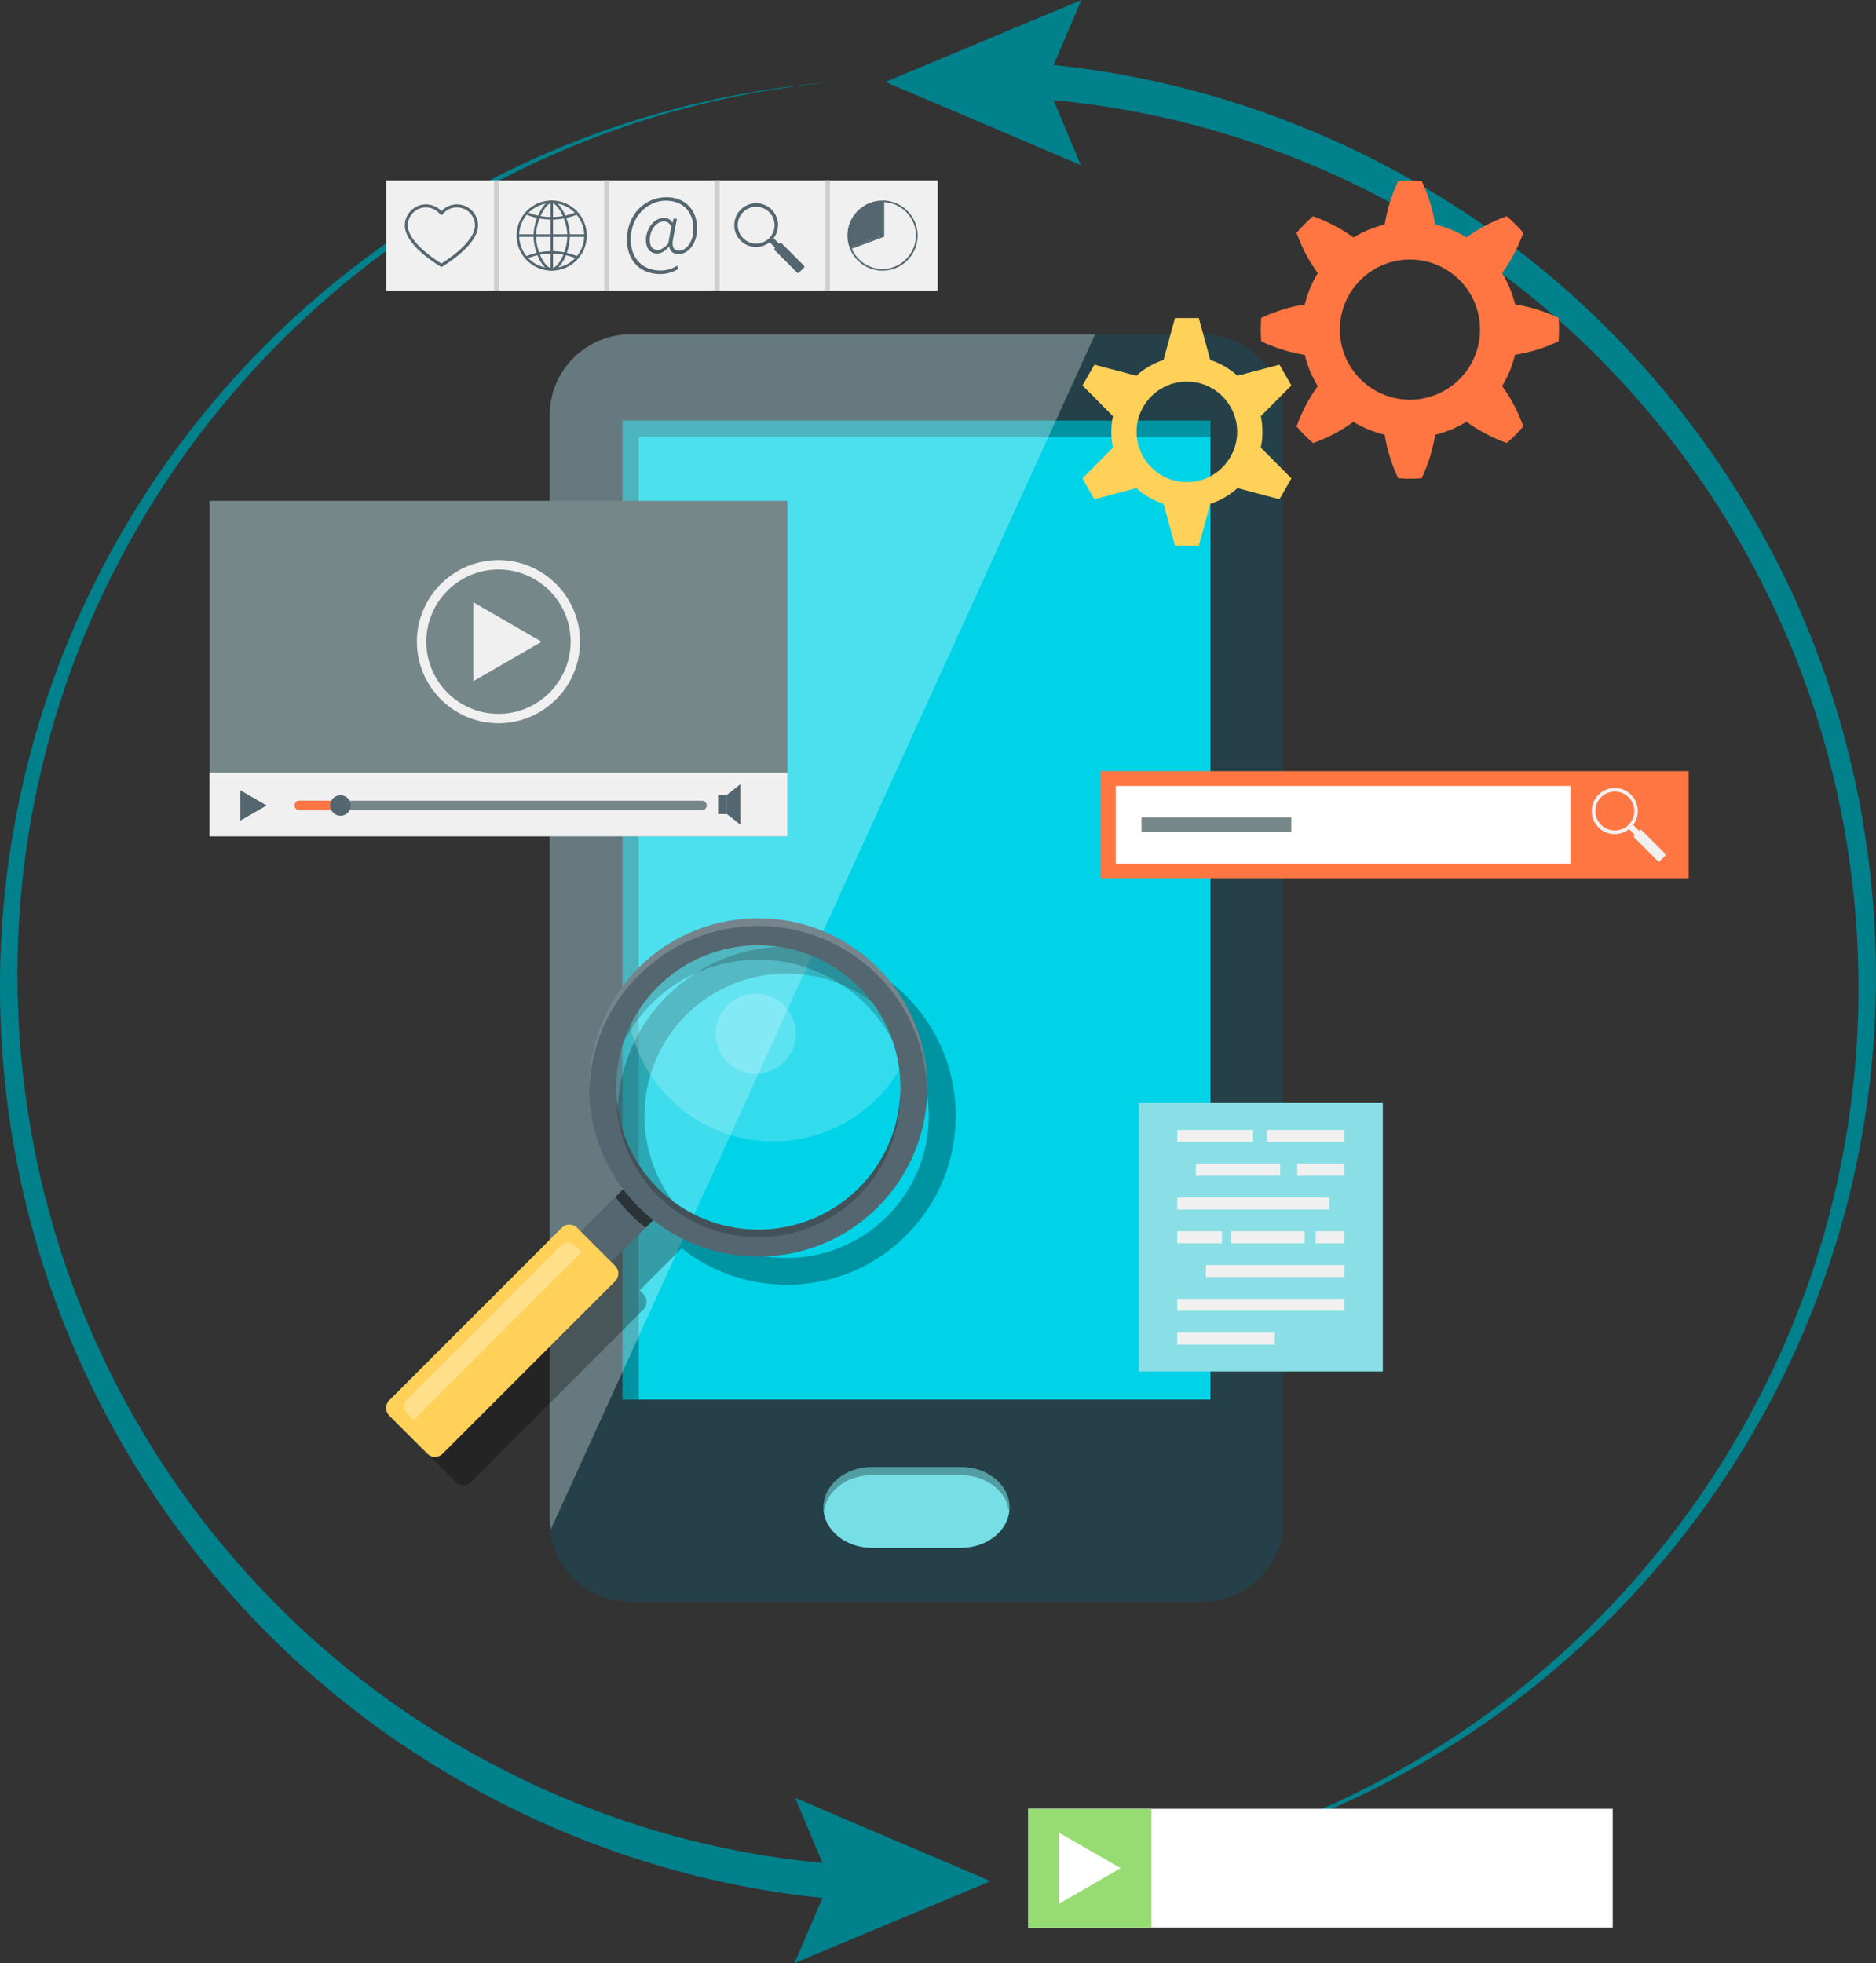 <?xml version="1.0" encoding="UTF-8"?> <svg xmlns="http://www.w3.org/2000/svg" id="b" viewBox="0 0 313.69 328.26"><rect x="0" y="0" width="313.69" height="328.26" fill="#333333" stroke="none"/><g id="c"><g><g><g><path d="m170.53,10.42c38.35,2.38,75.4,20.01,101.54,47.93,13.12,13.9,23.59,30.27,30.68,47.98,7.11,17.7,10.78,36.73,10.93,55.75.15,19.02-3.29,38.05-10.12,55.76-6.83,17.71-17.01,34.09-29.8,48.05-12.78,13.96-28.17,25.51-45.13,33.81-16.97,8.32-35.49,13.33-54.26,14.86,18.75-1.77,37.17-7.03,53.93-15.52,16.78-8.49,31.9-20.15,44.37-34.15,12.48-13.99,22.32-30.3,28.82-47.84,6.51-17.54,9.63-36.28,9.24-54.93-.39-18.65-4.23-37.22-11.39-54.4-7.14-17.18-17.54-32.97-30.46-46.3-25.78-26.79-61.73-43.28-98.74-45.09l.42-5.91Z" style="fill:#00818c;"></path><polygon points="180.73 27.62 174.92 13.79 180.83 0 148.05 13.7 180.73 27.62" style="fill:#00818c;"></polygon></g><g><path d="m143.15,317.83c-38.35-2.38-75.4-20.01-101.54-47.93-13.12-13.9-23.59-30.27-30.68-47.98C3.82,204.22.16,185.19,0,166.18c-.15-19.03,3.29-38.05,10.12-55.76,6.83-17.72,17.01-34.09,29.8-48.05,12.78-13.97,28.17-25.51,45.13-33.82,16.96-8.32,35.49-13.33,54.26-14.86-18.75,1.77-37.17,7.02-53.94,15.52-16.77,8.49-31.89,20.15-44.36,34.15-12.48,13.99-22.32,30.3-28.82,47.84-6.51,17.54-9.63,36.28-9.24,54.93.39,18.65,4.23,37.22,11.39,54.4,7.14,17.19,17.54,32.97,30.46,46.31,25.78,26.79,61.73,43.28,98.74,45.09l-.42,5.91Z" style="fill:#00818c;"></path><polygon points="132.96 300.63 138.77 314.47 132.85 328.26 165.64 314.56 132.96 300.63" style="fill:#00818c;"></polygon></g></g><g><path d="m201.05,267.85h-95.6c-7.47,0-13.53-6.06-13.53-13.53V69.44c0-7.48,6.06-13.53,13.53-13.53h95.6c7.47,0,13.53,6.05,13.53,13.53v184.88c0,7.47-6.05,13.53-13.53,13.53Z" style="fill:#254048;"></path><rect x="104.1" y="70.34" width="98.3" height="163.69" style="fill:#00d3e8;"></rect><polygon points="106.81 73.04 106.81 234.03 104.1 234.03 104.1 70.34 202.4 70.34 202.4 73.04 106.81 73.04" style="opacity:.3;"></polygon><g><path d="m160.69,258.83h-14.88c-4.49,0-8.12-3.03-8.12-6.76s3.63-6.76,8.12-6.76h14.88c4.47,0,8.12,3.03,8.12,6.76s-3.64,6.76-8.12,6.76Z" style="fill:#75dfe5;"></path><g style="opacity:.3;"><path d="m145.81,246.66h14.88c4.2,0,7.62,2.67,8.03,6.09.02-.22.08-.44.08-.68,0-3.74-3.64-6.76-8.12-6.76h-14.88c-4.49,0-8.12,3.03-8.12,6.76,0,.24.06.46.09.68.41-3.42,3.83-6.09,8.03-6.09Z"></path></g></g><path d="m105.45,55.9c-7.47,0-13.53,6.05-13.53,13.53v184.88c0,.51.1,1,.15,1.49L183.12,55.9h-77.67Z" style="fill:#fff; opacity:.3;"></path></g><g><path d="m210.83,74.85c.18-.86.27-1.74.27-2.63s-.09-1.77-.27-2.63l5.11-5.14-2-3.47-7.01,1.85c-.66-.59-1.38-1.11-2.14-1.56-.77-.44-1.58-.8-2.42-1.08l-1.91-7h-3.99l-1.91,7c-.84.27-1.65.64-2.41,1.08-.77.44-1.49.97-2.14,1.56l-7.01-1.85-2,3.47,5.1,5.14c-.18.87-.27,1.75-.27,2.63s.09,1.77.27,2.63l-5.1,5.15,2,3.48,7.01-1.86c.65.59,1.37,1.11,2.14,1.55.76.44,1.58.81,2.41,1.08l1.91,7h3.99l1.91-7c.84-.27,1.65-.63,2.42-1.08.76-.44,1.48-.96,2.14-1.55l7.01,1.86,2-3.48-5.11-5.15Zm-8.17,4.65c-2.5,1.49-5.89,1.49-8.39,0-2.58-1.46-4.24-4.33-4.22-7.29-.02-2.96,1.63-5.82,4.22-7.28,2.5-1.5,5.89-1.5,8.39,0,2.58,1.46,4.24,4.33,4.21,7.28.02,2.96-1.63,5.82-4.21,7.29Z" style="fill:#ffd159;"></path><path d="m253.34,59.33c2.45-.38,4.9-1.13,7.27-2.25.1-1.31.12-2.62,0-3.93-2.38-1.12-4.83-1.87-7.27-2.26-.23-.92-.52-1.83-.88-2.7-.37-.87-.8-1.72-1.29-2.53,1.45-1.99,2.65-4.25,3.55-6.73-.85-1-1.79-1.92-2.78-2.78-2.47.89-4.73,2.09-6.73,3.55-.81-.49-1.66-.93-2.53-1.29-.88-.36-1.78-.65-2.7-.87-.38-2.45-1.13-4.89-2.25-7.27-1.3-.1-2.62-.12-3.93,0-1.12,2.39-1.88,4.83-2.26,7.27-.92.23-1.83.53-2.7.88-.88.37-1.72.8-2.53,1.29-2-1.46-4.26-2.65-6.74-3.55-1,.85-1.93,1.78-2.77,2.78.89,2.48,2.08,4.73,3.55,6.73-.49.81-.93,1.65-1.3,2.53-.35.88-.65,1.78-.87,2.7-2.45.38-4.9,1.14-7.28,2.25-.1,1.31-.11,2.62,0,3.93,2.38,1.13,4.83,1.88,7.27,2.26.23.92.52,1.83.88,2.7.37.87.8,1.72,1.29,2.53-1.46,2-2.65,4.26-3.54,6.74.84,1,1.78,1.93,2.77,2.78,2.48-.89,4.74-2.09,6.74-3.55.81.49,1.66.93,2.53,1.29.88.36,1.78.65,2.7.87.38,2.45,1.13,4.89,2.25,7.27,1.3.1,2.62.12,3.93,0,1.12-2.39,1.87-4.83,2.26-7.27.92-.23,1.82-.52,2.7-.88.87-.37,1.72-.8,2.53-1.29,2,1.45,4.26,2.65,6.73,3.54,1.01-.84,1.93-1.78,2.78-2.78-.9-2.48-2.09-4.74-3.55-6.74.49-.81.92-1.65,1.29-2.53.36-.88.65-1.78.87-2.7Zm-13.09,6.61c-2.86,1.2-6.11,1.2-8.97,0-2.86-1.17-5.17-3.48-6.35-6.34-1.19-2.86-1.19-6.12,0-8.97,1.18-2.86,3.48-5.17,6.35-6.34,2.86-1.19,6.11-1.19,8.97,0,2.86,1.18,5.17,3.48,6.34,6.34,1.19,2.86,1.19,6.11,0,8.97-1.18,2.86-3.48,5.17-6.34,6.34Z" style="fill:#ff7643;"></path></g><g><rect x="190.43" y="184.45" width="40.79" height="44.88" style="fill:#89dfe5;"></rect><rect x="196.86" y="188.94" width="12.67" height="2.01" style="fill:#f0f0f0;"></rect><rect x="211.88" y="188.94" width="12.91" height="2.01" style="fill:#f0f0f0;"></rect><rect x="216.92" y="194.59" width="7.87" height="2.01" style="fill:#f0f0f0;"></rect><rect x="199.96" y="194.59" width="14.1" height="2.01" style="fill:#f0f0f0;"></rect><rect x="196.86" y="200.24" width="25.43" height="2.01" style="fill:#f0f0f0;"></rect><rect x="196.86" y="205.88" width="7.47" height="2.02" style="fill:#f0f0f0;"></rect><rect x="205.79" y="205.88" width="12.36" height="2.02" style="fill:#f0f0f0;"></rect><rect x="220" y="205.88" width="4.79" height="2.02" style="fill:#f0f0f0;"></rect><rect x="201.64" y="211.53" width="23.15" height="2.01" style="fill:#f0f0f0;"></rect><rect x="196.86" y="217.18" width="27.93" height="2.01" style="fill:#f0f0f0;"></rect><rect x="196.86" y="222.82" width="16.3" height="2.02" style="fill:#f0f0f0;"></rect></g><g><rect x="184.08" y="128.95" width="98.29" height="17.92" style="fill:#ff7643;"></rect><rect x="186.56" y="131.43" width="76.04" height="12.98" style="fill:#fff;"></rect><rect x="190.88" y="136.68" width="25.04" height="2.47" style="fill:#758789;"></rect><path d="m278.45,142.77l-3.94-3.94c-.09-.1-.25-.1-.35,0l-.09.09-.98-.98c1.14-1.51,1.03-3.67-.35-5.04-1.5-1.51-3.96-1.51-5.46,0-1.51,1.5-1.51,3.96,0,5.46,1.4,1.39,3.6,1.48,5.11.28l.97.97-.09.09c-.1.09-.1.25,0,.35l3.94,3.94c.1.1.25.1.35,0l.87-.87c.09-.1.09-.26,0-.35Zm-10.73-4.85c-1.27-1.27-1.27-3.33,0-4.6,1.27-1.26,3.33-1.26,4.6,0,1.27,1.27,1.27,3.32,0,4.6-1.27,1.26-3.33,1.26-4.6,0Z" style="fill:#f0f0f0;"></path></g><g><g><rect x="64.59" y="30.18" width="18.44" height="18.44" style="fill:#f0f0f0;"></rect><path d="m73.81,44.61s-.09-.01-.12-.03c-.24-.14-6-3.49-6-6.88,0-1.95,1.59-3.53,3.53-3.53.99,0,1.92.41,2.59,1.13.67-.72,1.6-1.13,2.59-1.13,1.95,0,3.53,1.58,3.53,3.53,0,3.35-5.74,6.74-5.99,6.88-.04.02-.09.03-.13.03Zm-2.59-9.94c-1.67,0-3.03,1.36-3.03,3.02,0,2.84,4.77,5.86,5.61,6.37.85-.51,5.62-3.56,5.62-6.37,0-1.67-1.36-3.02-3.03-3.02-.94,0-1.81.43-2.39,1.17-.1.12-.3.12-.4,0-.58-.75-1.45-1.17-2.39-1.17Z" style="fill:#54666f;"></path></g><g><rect x="83.03" y="30.18" width="18.44" height="18.44" style="fill:#f0f0f0;"></rect><g><path d="m92.25,45.26c-3.24,0-5.87-2.63-5.87-5.87s2.63-5.87,5.87-5.87,5.87,2.63,5.87,5.87-2.63,5.87-5.87,5.87Zm0-11.31c-3,0-5.44,2.44-5.44,5.44s2.44,5.44,5.44,5.44,5.44-2.44,5.44-5.44-2.44-5.44-5.44-5.44Z" style="fill:#54666f;"></path><path d="m92.25,36.71c-.75,0-1.49-.07-2.2-.21-.72-.15-1.44-.36-2.11-.65l.16-.39c.66.27,1.34.48,2.04.63.69.13,1.39.2,2.1.2s1.43-.07,2.12-.21c.7-.14,1.38-.35,2.03-.63l.04-.02h.04v.22l.08.2c-.67.28-1.38.5-2.11.65-.71.14-1.45.22-2.19.22Z" style="fill:#54666f;"></path><path d="m96.48,43.27h-.05l-.04-.02c-.65-.28-1.33-.49-2.03-.63-.69-.14-1.4-.21-2.11-.21-.72,0-1.43.07-2.12.21-.7.14-1.38.35-2.04.63l-.16-.39c.68-.29,1.39-.5,2.12-.65.71-.14,1.45-.22,2.19-.22s1.49.07,2.21.22c.73.15,1.44.37,2.11.65l-.08.19v.21Z" style="fill:#54666f;"></path><path d="m92.25,45.26c-1.45,0-3.04-3.07-3.04-5.87,0-2.58,1.7-5.87,3.04-5.87v.43c-1.01,0-2.61,2.97-2.61,5.44,0,2.7,1.52,5.44,2.61,5.44v.43Z" style="fill:#54666f;"></path><path d="m92.25,45.26v-.43c1.09,0,2.61-2.74,2.61-5.44,0-2.47-1.6-5.44-2.61-5.44v-.43c1.34,0,3.04,3.29,3.04,5.87,0,2.8-1.59,5.87-3.04,5.87Z" style="fill:#54666f;"></path><rect x="92.04" y="33.74" width=".43" height="11.31" style="fill:#54666f;"></rect><rect x="86.6" y="39.18" width="11.31" height=".43" style="fill:#54666f;"></rect></g></g><g><rect x="101.47" y="30.18" width="18.44" height="18.44" style="fill:#f0f0f0;"></rect><path d="m111.38,32.97c3.18,0,5.18,2.1,5.18,5.23,0,2.8-1.67,4.29-3.04,4.29-.88,0-1.52-.4-1.6-1.25h-.03c-.58.64-1.26,1.16-2.01,1.16-1.03,0-1.88-.76-1.88-2.25,0-1.6,1.12-3.71,3.07-3.71.59,0,1.04.26,1.37.79h.04l.15-.66h.56l-.59,3.12c-.37,1.5-.01,2.23.99,2.23,1.06,0,2.36-1.34,2.36-3.67,0-2.84-1.75-4.7-4.61-4.7-3.02,0-5.87,2.56-5.87,6.49,0,3.22,2.01,5.2,4.97,5.2,1.09,0,1.98-.32,2.77-.8l.26.5c-.94.59-1.96.89-3.09.89-3.19,0-5.54-2.11-5.54-5.74,0-4.31,3.07-7.11,6.55-7.11Zm-1.41,8.83c.53,0,1.12-.35,1.78-1.1l.51-2.86c-.39-.61-.73-.81-1.22-.81-1.48,0-2.39,1.68-2.39,3.07,0,1.26.58,1.7,1.32,1.7Z" style="fill:#54666f;"></path></g><g><rect x="119.91" y="30.18" width="18.44" height="18.44" style="fill:#f0f0f0;"></rect><path d="m134.44,44.43l-3.74-3.74c-.09-.09-.24-.09-.33,0l-.08.08-.93-.93c1.08-1.43.98-3.48-.33-4.79-1.43-1.43-3.75-1.43-5.18,0-1.43,1.43-1.43,3.76,0,5.19,1.33,1.33,3.42,1.4,4.85.27l.93.92-.09.08c-.09.09-.09.24,0,.33l3.74,3.74c.1.09.24.09.33,0l.82-.83c.09-.09.09-.24,0-.33Zm-10.18-4.6c-1.2-1.2-1.2-3.16,0-4.36,1.2-1.2,3.16-1.2,4.36,0,1.2,1.2,1.2,3.16,0,4.36-1.2,1.2-3.16,1.2-4.36,0Z" style="fill:#54666f;"></path></g><g><rect x="138.35" y="30.18" width="18.44" height="18.44" style="fill:#f0f0f0;"></rect><g><path d="m147.84,33.8c2.96.14,5.32,2.6,5.32,5.59s-2.51,5.6-5.59,5.6c-2.24,0-4.27-1.36-5.14-3.4l5.24-1.94.18-.06v-5.78h0Zm-.27-.28v5.87l-5.5,2.04c.82,2.24,2.97,3.83,5.5,3.83,3.24,0,5.87-2.63,5.87-5.87s-2.63-5.87-5.87-5.87h0Z" style="fill:#54666f;"></path><path d="m147.57,33.53c-3.24,0-5.87,2.63-5.87,5.87,0,.72.14,1.4.37,2.04l5.5-2.04v-5.87Z" style="fill:#54666f;"></path></g></g><rect x="82.61" y="30.18" width=".84" height="18.44" style="fill:#cfcfd1;"></rect><rect x="101.05" y="30.18" width=".84" height="18.44" style="fill:#cfcfd1;"></rect><rect x="119.49" y="30.18" width=".84" height="18.44" style="fill:#cfcfd1;"></rect><rect x="137.93" y="30.18" width=".84" height="18.44" style="fill:#cfcfd1;"></rect></g><g><rect x="171.9" y="302.46" width="97.77" height="19.86" style="fill:#fff;"></rect><rect x="171.9" y="302.46" width="20.63" height="19.86" style="fill:#96dc73;"></rect><polygon points="177.06 306.44 187.38 312.39 177.06 318.35 177.06 306.44" style="fill:#fff;"></polygon></g><g><rect x="35.03" y="83.75" width="96.63" height="56.1" style="fill:#758789;"></rect><g><path d="m83.35,120.94c-7.52,0-13.64-6.12-13.64-13.64s6.12-13.64,13.64-13.64,13.64,6.12,13.64,13.64-6.12,13.64-13.64,13.64Zm0-25.71c-6.65,0-12.07,5.42-12.07,12.07s5.41,12.07,12.07,12.07,12.07-5.41,12.07-12.07-5.41-12.07-12.07-12.07Z" style="fill:#f0f0f0;"></path><polygon points="79.14 100.71 90.57 107.31 79.14 113.91 79.14 100.71" style="fill:#f0f0f0;"></polygon></g><rect x="35.03" y="129.21" width="96.63" height="10.64" style="fill:#f0f0f0;"></rect><path d="m117.38,135.47H50.07c-.44,0-.79-.35-.79-.79s.35-.78.79-.78h67.32c.43,0,.79.35.79.78s-.35.79-.79.79Z" style="fill:#758789;"></path><path d="m57.78,135.47h-7.72c-.44,0-.79-.35-.79-.79s.35-.78.79-.78h7.72c.43,0,.78.35.78.78s-.35.79-.78.79Z" style="fill:#ff7643;"></path><path d="m58.65,134.69c0,.95-.77,1.72-1.72,1.72s-1.71-.76-1.71-1.72.76-1.71,1.71-1.71,1.72.76,1.72,1.71Z" style="fill:#54666f;"></path><polygon points="40.18 132.15 44.58 134.69 40.18 137.23 40.18 132.15" style="fill:#54666f;"></polygon><g><rect x="120.07" y="132.91" width="1.5" height="3.22" style="fill:#54666f;"></rect><polygon points="123.8 137.91 121.57 136.14 121.57 132.91 123.8 131.14 123.8 137.91" style="fill:#54666f;"></polygon></g></g><g><path d="m151.53,166.56c-11.03-11.03-28.98-11.03-40.01,0-10.08,10.08-10.92,25.93-2.57,37.01l-1.3,1.3-5.79,5.79-.63-.63c-.71-.71-1.85-.71-2.56,0l-28.86,28.86c-.71.7-.71,1.85,0,2.55l6.38,6.38c.71.7,1.85.7,2.55,0l28.86-28.86c.7-.71.7-1.85,0-2.55l-.64-.65,5.74-5.74h0l1.28-1.28c11.1,8.79,27.31,8.08,37.56-2.17,11.03-11.03,11.03-28.98,0-40.02Zm-3.19,36.83c-9.27,9.28-24.36,9.28-33.63,0-9.27-9.27-9.27-24.36,0-33.64,9.27-9.27,24.36-9.27,33.63,0,9.28,9.28,9.28,24.37,0,33.64Z" style="opacity:.3;"></path><g><rect x="60.01" y="216.34" width="56.38" height="7.21" transform="translate(-129.69 126.79) rotate(-45)" style="fill:#54666f;"></rect><path d="m105.59,197.47l-2.68,2.68c.77,1.03,1.64,2.03,2.59,2.97.79.79,1.6,1.5,2.46,2.18l2.73-2.73-5.1-5.1Z" style="opacity:.5;"></path><path d="m145.2,200.25c-10.18,10.18-26.65,10.18-36.83,0-8.81-8.82-9.99-22.36-3.52-32.45.99-1.56,2.17-3.01,3.53-4.37,10.17-10.17,26.65-10.17,36.81,0,3.48,3.48,5.77,7.71,6.86,12.14,2.13,8.56-.15,17.98-6.85,24.68Z" style="fill:#00d3e8; opacity:.2;"></path><path d="m146.67,183.68c-9.58,9.58-25.1,9.59-34.68,0-4.41-4.41-6.8-10.11-7.14-15.89.99-1.56,2.17-3.01,3.53-4.37,10.17-10.17,26.65-10.17,36.81,0,3.48,3.48,5.77,7.71,6.86,12.14-1.2,2.96-2.99,5.71-5.38,8.11Z" style="fill:#fff; opacity:.2;"></path><path d="m108.93,167.85c9.87-9.87,25.91-9.83,35.83.08,4.33,4.33,6.77,9.82,7.34,15.45.69-7.28-1.76-14.82-7.35-20.41-9.92-9.92-25.96-9.96-35.83-.09-5.56,5.56-7.97,13.09-7.24,20.37.54-5.63,2.95-11.11,7.26-15.4Z" style="opacity:.2;"></path><path d="m106.78,201.84c-11.03-11.03-11.03-28.98,0-40.01,11.03-11.03,28.98-11.03,40.01,0,11.03,11.04,11.03,28.98,0,40.02-11.03,11.03-28.98,11.03-40.01,0Zm36.82-36.82c-9.27-9.27-24.36-9.27-33.63,0-9.27,9.27-9.27,24.36,0,33.64,9.28,9.27,24.36,9.27,33.63,0,9.28-9.27,9.28-24.36,0-33.64Z" style="fill:#54666f;"></path><path d="m106.78,163.11c11.03-11.03,28.98-11.03,40.01,0,5.35,5.35,8.09,12.34,8.25,19.37.16-7.45-2.57-14.96-8.25-20.65-11.03-11.03-28.98-11.03-40.01,0-5.68,5.68-8.41,13.19-8.25,20.65.16-7.03,2.89-14.02,8.25-19.37Z" style="fill:#fff; opacity:.2;"></path><path d="m109.97,199.93c9.28,9.27,24.36,9.27,33.63,0,4.8-4.8,7.09-11.16,6.93-17.45-.16,5.88-2.45,11.7-6.93,16.18-9.27,9.27-24.36,9.27-33.63,0-4.47-4.47-6.77-10.31-6.92-16.18-.17,6.3,2.12,12.66,6.92,17.46Z" style="opacity:.2;"></path><path d="m71.46,243.09l-6.38-6.38c-.7-.71-.7-1.85,0-2.55l28.86-28.86c.7-.7,1.85-.7,2.55,0l6.38,6.38c.7.7.7,1.85,0,2.55l-28.86,28.86c-.71.7-1.85.7-2.55,0Z" style="fill:#ffd159;"></path><path d="m69.47,237.16l27.47-27.48c.1-.1.24-.16.35-.23l-1.2-1.2c-.63-.63-1.65-.62-2.28,0l-25.78,25.78c-.63.63-.63,1.65,0,2.28l1.2,1.2c.07-.12.13-.25.23-.35Z" style="fill:#fff; opacity:.3;"></path><path d="m131.11,177.6c-2.62,2.62-6.86,2.62-9.47,0-2.62-2.61-2.62-6.86,0-9.47,2.61-2.62,6.86-2.62,9.47,0,2.62,2.61,2.61,6.86,0,9.47Z" style="fill:#fff; opacity:.2;"></path></g></g></g></g></svg> 